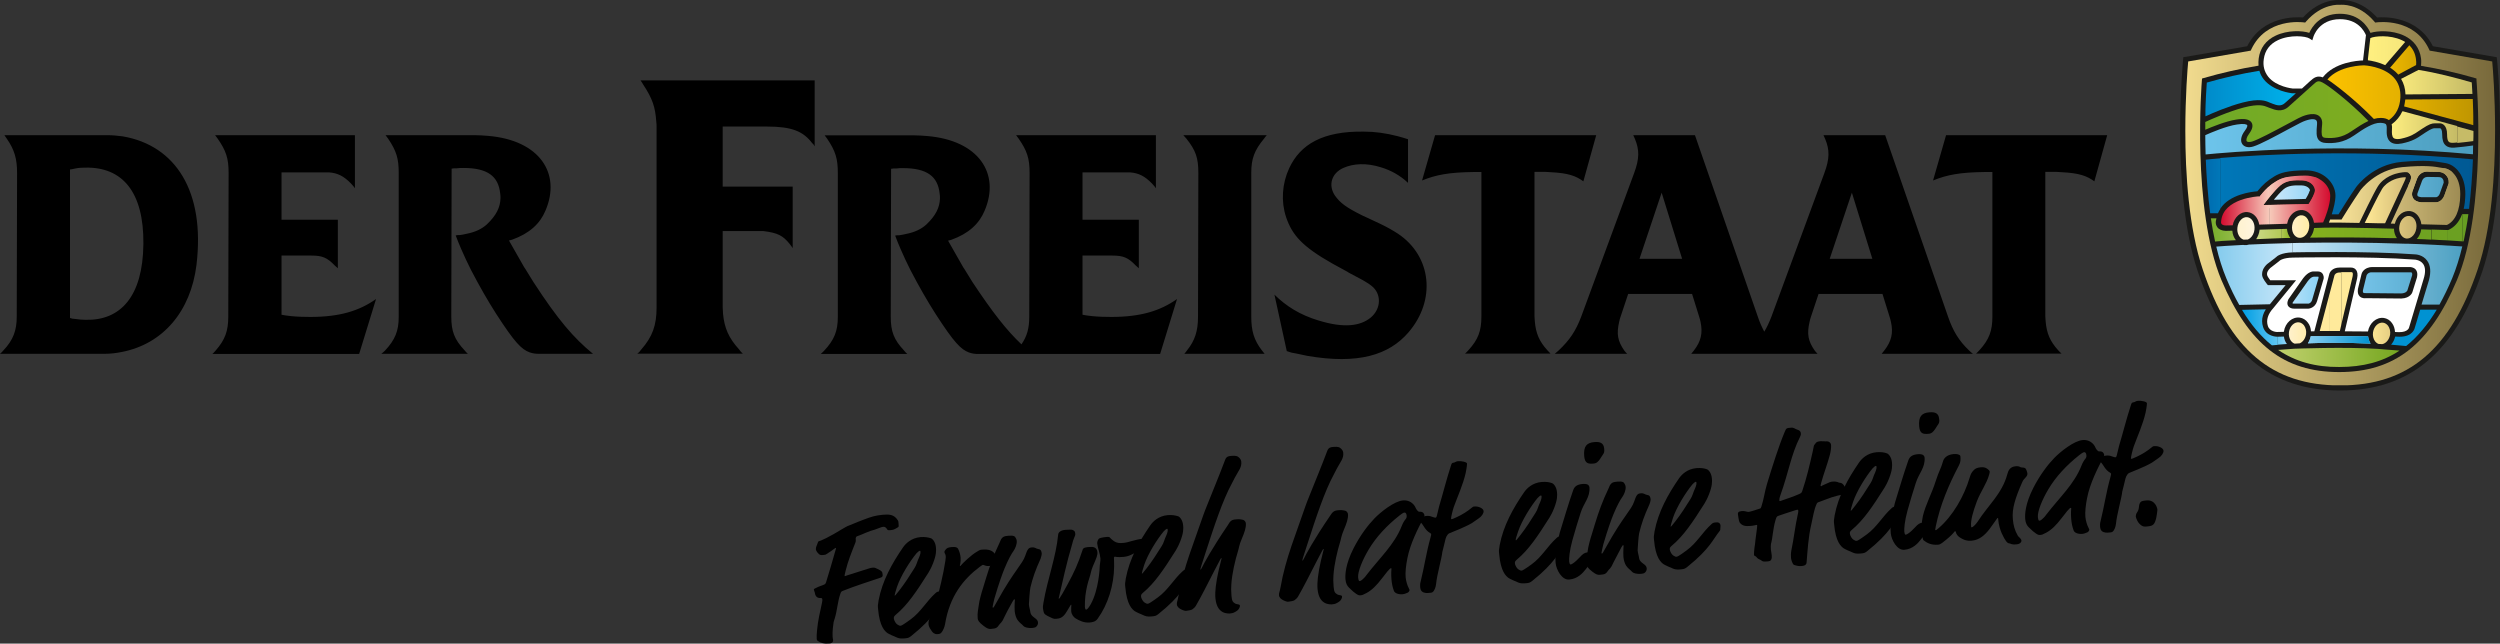 <?xml version="1.0" encoding="UTF-8"?><svg id="Ebene_1" xmlns="http://www.w3.org/2000/svg" xmlns:xlink="http://www.w3.org/1999/xlink" viewBox="0 0 1478.5 380.61"><rect x="0" y="0" width="1478.5" height="380.61" fill="#333333" stroke="none"/><defs><style>.cls-1{fill:none;}.cls-2{fill:#6fa321;}.cls-3{fill:url(#Unbenannter_Verlauf);}.cls-4{fill:url(#Unbenannter_Verlauf_2);}.cls-5{fill:url(#Unbenannter_Verlauf_4);}.cls-6{fill:url(#Unbenannter_Verlauf_3);}.cls-7{fill:url(#Unbenannter_Verlauf_8);}.cls-8{fill:url(#Unbenannter_Verlauf_6);}.cls-9{fill:url(#Unbenannter_Verlauf_7);}.cls-10{fill:url(#Unbenannter_Verlauf_5);}.cls-11{fill:url(#Unbenannter_Verlauf_9);}.cls-12{fill:#1a1a18;}.cls-13{fill:#6ea121;}.cls-14{fill:#c6bb67;}.cls-15{clip-path:url(#clippath-17);}.cls-16{clip-path:url(#clippath-19);}.cls-17{clip-path:url(#clippath-11);}.cls-18{clip-path:url(#clippath-16);}.cls-19{clip-path:url(#clippath-18);}.cls-20{clip-path:url(#clippath-10);}.cls-21{clip-path:url(#clippath-15);}.cls-22{clip-path:url(#clippath-13);}.cls-23{clip-path:url(#clippath-14);}.cls-24{clip-path:url(#clippath-12);}.cls-25{clip-path:url(#clippath-31);}.cls-26{clip-path:url(#clippath-32);}.cls-27{clip-path:url(#clippath-33);}.cls-28{clip-path:url(#clippath-34);}.cls-29{clip-path:url(#clippath-35);}.cls-30{clip-path:url(#clippath-30);}.cls-31{clip-path:url(#clippath-36);}.cls-32{clip-path:url(#clippath-27);}.cls-33{clip-path:url(#clippath-29);}.cls-34{clip-path:url(#clippath-26);}.cls-35{clip-path:url(#clippath-28);}.cls-36{clip-path:url(#clippath-20);}.cls-37{clip-path:url(#clippath-21);}.cls-38{clip-path:url(#clippath-22);}.cls-39{clip-path:url(#clippath-23);}.cls-40{clip-path:url(#clippath-24);}.cls-41{clip-path:url(#clippath-25);}.cls-42{clip-path:url(#clippath-1);}.cls-43{clip-path:url(#clippath-3);}.cls-44{clip-path:url(#clippath-4);}.cls-45{clip-path:url(#clippath-2);}.cls-46{clip-path:url(#clippath-7);}.cls-47{clip-path:url(#clippath-6);}.cls-48{clip-path:url(#clippath-9);}.cls-49{clip-path:url(#clippath-8);}.cls-50{clip-path:url(#clippath-5);}.cls-51{fill:#ffea9b;}.cls-52{fill:#fff;}.cls-53{fill:#ffea9d;}.cls-54{fill:url(#Unbenannter_Verlauf_14);}.cls-55{fill:url(#Unbenannter_Verlauf_15);}.cls-56{fill:url(#Unbenannter_Verlauf_12);}.cls-57{fill:url(#Unbenannter_Verlauf_13);}.cls-58{fill:url(#Unbenannter_Verlauf_20);}.cls-59{fill:url(#Unbenannter_Verlauf_21);}.cls-60{fill:url(#Unbenannter_Verlauf_26);}.cls-61{fill:url(#Unbenannter_Verlauf_27);}.cls-62{fill:url(#Unbenannter_Verlauf_28);}.cls-63{fill:url(#Unbenannter_Verlauf_29);}.cls-64{fill:url(#Unbenannter_Verlauf_22);}.cls-65{fill:url(#Unbenannter_Verlauf_23);}.cls-66{fill:url(#Unbenannter_Verlauf_24);}.cls-67{fill:url(#Unbenannter_Verlauf_25);}.cls-68{fill:url(#Unbenannter_Verlauf_18);}.cls-69{fill:url(#Unbenannter_Verlauf_19);}.cls-70{fill:url(#Unbenannter_Verlauf_16);}.cls-71{fill:url(#Unbenannter_Verlauf_17);}.cls-72{fill:url(#Unbenannter_Verlauf_37);}.cls-73{fill:url(#Unbenannter_Verlauf_31);}.cls-74{fill:url(#Unbenannter_Verlauf_36);}.cls-75{fill:url(#Unbenannter_Verlauf_30);}.cls-76{fill:url(#Unbenannter_Verlauf_34);}.cls-77{fill:url(#Unbenannter_Verlauf_32);}.cls-78{fill:url(#Unbenannter_Verlauf_33);}.cls-79{fill:url(#Unbenannter_Verlauf_35);}.cls-80{fill:url(#Unbenannter_Verlauf_10);}.cls-81{fill:url(#Unbenannter_Verlauf_11);}.cls-82{fill:#95d2f2;}.cls-83{fill:#679e22;}.cls-84{fill:#6ba022;}.cls-85{fill:#ffea99;}.cls-86{clip-path:url(#clippath);}.cls-87{fill:#0092d2;}</style><clipPath id="clippath"><path class="cls-1" d="M1465.3,159.34c-16,47.4-41,68.6-81.3,68.6s-65.4-21.1-81.3-68.6c-8.3-24.6-10.3-56.6-10.3-82,0-20.6,1.3-36.8,1.7-41,2.1-.4,37-6.4,37-6.4l.3-.7c8.8-18.9,30.2-16.1,31.1-16l.8.1.5-.6c9.5-10.9,19.6-9.9,20-9.9h.4c.4,0,10.5-1.1,20,9.9l.5.6.8-.1c.9-.1,22.3-2.9,31.1,16l.3.7s34.8,6,37,6.4c.4,4.2,1.7,20.4,1.7,41,0,25.4-2,57.4-10.3,82Z"/></clipPath><linearGradient id="Unbenannter_Verlauf" x1="1292.3" y1="267.33" x2="1475.6" y2="267.33" gradientTransform="translate(0 382.17) scale(1 -1)" gradientUnits="userSpaceOnUse"><stop offset="0" stop-color="#f1db8e"/><stop offset="1" stop-color="#78693b"/></linearGradient><clipPath id="clippath-1"><path class="cls-1" d="M1422.9,141.04c-2.7-.5-4.5-3.8-3.9-7.4.3-2.1,1.3-3.9,2.8-5,.7-.5,1.8-1.1,3.2-.9,2.8.4,4.6,3.7,4,7.4-.3,2.1-1.3,3.9-2.8,5-.5.4-1.3.8-2.2.9-.4.1-.8,0-1.1,0Z"/></clipPath><linearGradient id="Unbenannter_Verlauf_2" x1="1418.82" y1="247.83" x2="1429.04" y2="247.83" gradientTransform="translate(0 382.17) scale(1 -1)" gradientUnits="userSpaceOnUse"><stop offset="0" stop-color="#dcc57c"/><stop offset="1" stop-color="#c8b370"/></linearGradient><clipPath id="clippath-2"><path class="cls-1" d="M1359.7,140.64h-.1c-2.8-.4-4.6-3.7-4-7.4.3-2.1,1.3-3.9,2.8-5,.7-.5,1.8-1.1,3.2-.9,2.8.4,4.6,3.7,4,7.4-.3,2.1-1.3,3.9-2.8,5-.5.4-1.2.7-2.1.9h-1Z"/></clipPath><linearGradient id="Unbenannter_Verlauf_3" x1="1355.41" y1="248.33" x2="1365.63" y2="248.33" gradientTransform="translate(0 382.17) scale(1 -1)" gradientUnits="userSpaceOnUse"><stop offset="0" stop-color="#fff0c7"/><stop offset="1" stop-color="#ffeca6"/></linearGradient><clipPath id="clippath-3"><path class="cls-1" d="M1326.9,141.74c-2.4-.7-4.1-3.7-3.7-7.1.4-3.7,3-6.5,5.8-6.2s4.7,3.6,4.3,7.3c-.2,2.1-1.2,4-2.6,5.1-.3.3-.8.5-1.3.8-.8,0-1.7.1-2.5.1Z"/></clipPath><linearGradient id="Unbenannter_Verlauf_4" x1="1323.17" y1="247.23" x2="1333.34" y2="247.23" gradientTransform="translate(0 382.17) scale(1 -1)" gradientUnits="userSpaceOnUse"><stop offset="0" stop-color="#fff3cf"/><stop offset="1" stop-color="#fff4de"/></linearGradient><clipPath id="clippath-4"><path class="cls-1" d="M1422.8,104.94h0v-.1c-.2,0-1.1-.1-3.4.3-1.7.3-7.7,1.8-10.7,6.7-2.3,3.8-7.9,15.3-10.2,20,3.6.1,7.6.2,12,.3,1.7-3.6,11.6-25.1,11.6-25.1.6-1.2.7-1.8.7-2.1Z"/></clipPath><linearGradient id="Unbenannter_Verlauf_5" x1="1398.54" y1="263.78" x2="1422.8" y2="263.78" gradientTransform="translate(0 382.17) scale(1 -1)" gradientUnits="userSpaceOnUse"><stop offset="0" stop-color="#ffe996"/><stop offset="1" stop-color="#d3bc77"/></linearGradient><clipPath id="clippath-5"><path class="cls-1" d="M1313,123.74v-30.1c-4,.3-6.9.6-8.5.8.4,10.1,1.2,21,2.6,31.7h4.6c.4-.9.8-1.7,1.3-2.4Z"/></clipPath><linearGradient id="Unbenannter_Verlauf_6" x1="1304.47" y1="272.28" x2="1312.95" y2="272.28" gradientTransform="translate(0 382.17) scale(1 -1)" gradientUnits="userSpaceOnUse"><stop offset="0" stop-color="#006caf"/><stop offset="1" stop-color="#0077b8"/></linearGradient><clipPath id="clippath-6"><path class="cls-1" d="M1379,126.74h4c1.5-2.4,6.7-10.8,10.5-16.2.4-.5,9.8-13.3,26.9-14.8,14.6-1.3,19.8-.3,24,.4l1.8.3c5.8.9,12,7.2,11.8,18.7-.1,3.3-.4,6.1-1,8.4h3.2c1.2-9.9,1.9-19.9,2.3-29.3-67.2-6.3-126.8-2.7-149.5-.8v30.1c5.5-8.7,18.9-10.2,22-10.4,3.4-4.1,5.8-6.2,10-8.8,3.6-2.2,7.9-3.5,18.4-3.6,10.9-.1,17.7,7.6,17.8,14.8,0,3.6-1.1,7.7-2.2,11.2Z"/></clipPath><linearGradient id="Unbenannter_Verlauf_7" x1="1313" y1="274.78" x2="1462.5" y2="274.78" gradientTransform="translate(0 382.17) scale(1 -1)" gradientUnits="userSpaceOnUse"><stop offset="0" stop-color="#0077b8"/><stop offset="1" stop-color="#005994"/></linearGradient><clipPath id="clippath-7"><path class="cls-1" d="M1398.1,38.64c.1,0,11.3.5,17.5,7.1,2.9,3.1,4.2,7.1,4,11.9-.3,5.8-2.5,10.3-6.8,13.4-1.1-.8-2.6-1.3-4.8-1.3-1.3,0-2.7.2-4.1.6-12-12.3-24.3-21.4-27.4-23.3h-.1c7-8.4,21.6-8.4,21.7-8.4Z"/></clipPath><linearGradient id="Unbenannter_Verlauf_8" x1="1376.4" y1="327.33" x2="1419.63" y2="327.33" gradientTransform="translate(0 382.17) scale(1 -1)" gradientUnits="userSpaceOnUse"><stop offset="0" stop-color="#fcc200"/><stop offset="1" stop-color="#e4b100"/></linearGradient><clipPath id="clippath-8"><path class="cls-1" d="M1421.8,62.94c.3-1.3.5-2.7.7-4.1l39.9-.3c.2,4.2.3,9.5.4,15.5l-41-11.1Z"/></clipPath><linearGradient id="Unbenannter_Verlauf_9" x1="1421.8" y1="315.88" x2="1462.7" y2="315.88" gradientTransform="translate(0 382.17) scale(1 -1)" gradientUnits="userSpaceOnUse"><stop offset="0" stop-color="#e3b000"/><stop offset="1" stop-color="#c09600"/></linearGradient><clipPath id="clippath-9"><path class="cls-1" d="M1428.8,34.94c.2,1.2.2,2.4.1,3.5l-10.6,5.7c-.1-.2-.3-.3-.4-.5-1.3-1.4-2.8-2.6-4.4-3.6l11.4-13.3c2.1,2.2,3.5,4.9,3.9,8.2Z"/></clipPath><linearGradient id="Unbenannter_Verlauf_10" x1="1413.4" y1="346.63" x2="1428.93" y2="346.63" gradientTransform="translate(0 382.17) scale(1 -1)" gradientUnits="userSpaceOnUse"><stop offset="0" stop-color="#edb700"/><stop offset="1" stop-color="#d5a600"/></linearGradient><clipPath id="clippath-10"><path class="cls-1" d="M1453.2,84.24v-9.7l-32.4-8.8c-1.4,3.1-3.5,5.7-6.4,7.8.3,1,.3,2,.2,3.1-.1,1.9-.1,4.1,1,5,1,.8,2.9.7,4.3.4,5.7-1.2,8-2.8,10.9-4.8l1.8-1.2c4-2.6,5.5-3.1,7.4-3.1h3c1.5,0,4.2,1.3,4.2,6.4,0,2.4.3,3.9,1,4.5.5.5,1.4.7,2.8.6.8,0,1.4-.1,2.2-.2Z"/></clipPath><linearGradient id="Unbenannter_Verlauf_11" x1="1414.45" y1="306.98" x2="1453.2" y2="306.98" gradientTransform="translate(0 382.17) scale(1 -1)" gradientUnits="userSpaceOnUse"><stop offset="0" stop-color="#fded7f"/><stop offset="1" stop-color="#c5bb66"/></linearGradient><clipPath id="clippath-11"><path class="cls-1" d="M1462.2,55.54l-39.6.3c-.1-3.5-1-6.5-2.6-9.2l10.3-5.3c10.8,1.7,21.4,4.5,31.5,7.4.1,1.3.2,3.6.4,6.8Z"/></clipPath><linearGradient id="Unbenannter_Verlauf_12" x1="1420" y1="333.58" x2="1462.2" y2="333.58" gradientTransform="translate(0 382.17) scale(1 -1)" gradientUnits="userSpaceOnUse"><stop offset="0" stop-color="#f7e87c"/><stop offset="1" stop-color="#c5bb66"/></linearGradient><clipPath id="clippath-12"><path class="cls-1" d="M1420.4,23.74c.7.3,1.4.7,2,1.1l-11.8,13.7c-3.9-1.8-7.9-2.6-10.3-2.9l1.5-13.1c2.4-1.2,11.5-2.1,18.6,1.2Z"/></clipPath><linearGradient id="Unbenannter_Verlauf_13" x1="1400.4" y1="352.63" x2="1422.46" y2="352.63" gradientTransform="translate(0 382.17) scale(1 -1)" gradientUnits="userSpaceOnUse"><stop offset="0" stop-color="#fff080"/><stop offset="1" stop-color="#f5e67b"/></linearGradient><clipPath id="clippath-13"><path class="cls-1" d="M1336.2,41.84c.5,1.9,1.4,3.6,2.6,5.1,5.6,7,16.2,8.1,16.6,8.2h2.4c-3.4,3-6.5,5.8-6.5,5.8-2.3,2.1-4.7,1.4-7.3.4l-1-.4-.8-.3c-2.2-1-5.9-2.6-15.9,0-8.5,2.2-18,6.3-22.1,8.2.2-10.1.7-17.4.9-20,10-2.9,20.5-5.3,31.1-7Z"/></clipPath><linearGradient id="Unbenannter_Verlauf_14" x1="1304.3" y1="326.83" x2="1357.9" y2="326.83" gradientTransform="translate(0 382.17) scale(1 -1)" gradientUnits="userSpaceOnUse"><stop offset="0" stop-color="#008bca"/><stop offset="1" stop-color="#00b2eb"/></linearGradient><clipPath id="clippath-14"><path class="cls-1" d="M1406.8,203.44c-1-.3-1.7-1-2.2-1.6-1-1.4-1.5-3.3-1.2-5.3.5-3.5,3.2-6.1,6-5.7,1.4.2,2.3,1.1,2.9,1.8,1,1.4,1.5,3.3,1.2,5.3-.5,2.9-2.4,5.2-4.7,5.6-.6-.1-1.3-.1-2-.1Z"/></clipPath><linearGradient id="Unbenannter_Verlauf_15" x1="1403.4" y1="185.18" x2="1413.63" y2="185.18" gradientTransform="translate(0 382.17) scale(1 -1)" gradientUnits="userSpaceOnUse"><stop offset="0" stop-color="#fae492"/><stop offset="1" stop-color="#e6cf83"/></linearGradient><clipPath id="clippath-15"><path class="cls-1" d="M1357.1,203.24c-1-.3-1.7-1-2.2-1.6-1-1.4-1.5-3.3-1.2-5.3.5-3.5,3.2-6.1,6-5.7,1.4.2,2.3,1.1,2.9,1.8,1,1.4,1.5,3.3,1.2,5.3-.4,2.5-1.9,4.5-3.7,5.3-1.1.1-2.1.1-3,.2Z"/></clipPath><linearGradient id="Unbenannter_Verlauf_16" x1="1353.67" y1="185.43" x2="1363.89" y2="185.43" gradientTransform="translate(0 382.17) scale(1 -1)" gradientUnits="userSpaceOnUse"><stop offset="0" stop-color="#fff1cb"/><stop offset="1" stop-color="#ffecad"/></linearGradient><clipPath id="clippath-16"><path class="cls-1" d="M1322.3,142.04h0c-1.2-1.5-2-3.5-2.1-5.6-1.4,0-3.8.1-3.9.1-2.3-.1-4-.8-5-2.2-.7-1-.9-2-.9-2.8s.1-1.3.2-1.4c0-.3.1-.6.2-1h-3.3c.7,4.6,1.5,9.2,2.5,13.7,1.7-.2,5.9-.5,12.3-.8Z"/></clipPath><linearGradient id="Unbenannter_Verlauf_17" x1="1307.5" y1="246.18" x2="1322.3" y2="246.18" gradientTransform="translate(0 382.17) scale(1 -1)" gradientUnits="userSpaceOnUse"><stop offset="0" stop-color="#77ae2c"/><stop offset="1" stop-color="#95bb49"/></linearGradient><clipPath id="clippath-17"><path class="cls-1" d="M1349.1,140.84v-5.4l-12.8.4v.2c-.2,2-1,3.9-2,5.4,4.4-.2,9.4-.4,14.8-.6Z"/></clipPath><linearGradient id="Unbenannter_Verlauf_18" x1="1334.23" y1="243.73" x2="1349.11" y2="243.73" gradientTransform="translate(0 382.17) scale(1 -1)" gradientUnits="userSpaceOnUse"><stop offset="0" stop-color="#cad884"/><stop offset="1" stop-color="#b3c958"/></linearGradient><clipPath id="clippath-18"><path class="cls-1" d="M1349.1,135.44v5.4c1.7-.1,3.5-.1,5.4-.1-1.1-1.5-1.8-3.3-2-5.4l-3.4.1Z"/></clipPath><linearGradient id="Unbenannter_Verlauf_19" x1="1349.1" y1="244.03" x2="1354.47" y2="244.03" gradientTransform="translate(0 382.17) scale(1 -1)" gradientUnits="userSpaceOnUse"><stop offset="0" stop-color="#b3c958"/><stop offset="1" stop-color="#8ab322"/></linearGradient><clipPath id="clippath-19"><path class="cls-1" d="M1368.5,135.14v-.3l6.5-.2c5.7-.1,19.8,0,40.8.6,0,2.2.7,4.2,1.8,5.7-18.9-.6-36.4-.6-51.5-.4,1.3-1.5,2.1-3.4,2.4-5.4Z"/></clipPath><linearGradient id="Unbenannter_Verlauf_20" x1="1366.2" y1="244.53" x2="1417.7" y2="244.53" gradientTransform="translate(0 382.17) scale(1 -1)" gradientUnits="userSpaceOnUse"><stop offset="0" stop-color="#84b01d"/><stop offset="1" stop-color="#76a720"/></linearGradient><clipPath id="clippath-20"><path class="cls-1" d="M1304.2,72.14c2.8-1.3,13.7-6.2,22.9-8.6,8.9-2.3,12-1,13.9-.2l1,.4.9.3c2.3.9,6.6,2.6,10.5-.9l14.6-13.1c2.4-2.2,3.1-2.8,6.8-.5,3,1.8,14.4,10.3,25.9,22-3.2,1.5-6.6,3.7-10.1,6.1-5.6,3.9-10.6,4.2-15.1,3.9-1.4-.1-1.8-.5-1.9-.7-.9-1-.6-4.1-.3-7.2.3-3-1-4.5-2-5.2-3.5-2.4-9.7.2-12.1,1.5l-7.5,4c-6.9,3.7-16.5,8.8-19.9,9.8-1.5.4-2.7.3-3.1-.2-.4-.6-.2-2.3,1.4-4.4,2-2.7,2.5-4.9,1.5-6.6-1.2-2-4.2-2.6-9.2-1.8-5.9.9-14.3,4.3-18.2,6,0-1.6,0-3.1,0-4.6Z"/></clipPath><linearGradient id="Unbenannter_Verlauf_21" x1="1304.2" y1="316.43" x2="1400.8" y2="316.43" gradientTransform="translate(0 382.17) scale(1 -1)" gradientUnits="userSpaceOnUse"><stop offset="0" stop-color="#70aa28"/><stop offset="1" stop-color="#7eac1f"/></linearGradient><clipPath id="clippath-21"><path class="cls-1" d="M1347.3,206.94c2.3-.2,5.5-.4,9.5-.7.2,0,30.2-1.2,49.6.1.2.1,9.3.7,12.7,1-10,6.7-21.7,9.7-35.6,9.7-14.2.1-26.1-3.2-36.2-10.1Z"/></clipPath><linearGradient id="Unbenannter_Verlauf_22" x1="1347.3" y1="171.03" x2="1419.1" y2="171.03" gradientTransform="translate(0 382.17) scale(1 -1)" gradientUnits="userSpaceOnUse"><stop offset="0" stop-color="#bfd06c"/><stop offset="1" stop-color="#76a720"/></linearGradient><clipPath id="clippath-22"><path class="cls-1" d="M1347.1,203.94v-4.8h-.4c-.3,0-6.5-.1-8.3-5.7-.4-1.2-.6-2.4-.6-3.5,0-2.3.7-4.7,2.2-7l-14.1.3c5.3,8.8,11.1,15.7,17.7,21,.7,0,1.9-.2,3.5-.3Z"/></clipPath><linearGradient id="Unbenannter_Verlauf_23" x1="1325.96" y1="188.58" x2="1347.14" y2="188.58" gradientTransform="translate(0 382.17) scale(1 -1)" gradientUnits="userSpaceOnUse"><stop offset="0" stop-color="#009ee3"/><stop offset="1" stop-color="#60c5f1"/></linearGradient><clipPath id="clippath-23"><path class="cls-1" d="M1347.1,199.14v4.7c1.5-.1,3.3-.3,5.4-.4l-.1-.1c-.9-1.2-1.5-2.7-1.7-4.3l-3.6.1Z"/></clipPath><linearGradient id="Unbenannter_Verlauf_24" x1="1347.13" y1="180.73" x2="1352.58" y2="180.73" gradientTransform="translate(0 382.17) scale(1 -1)" gradientUnits="userSpaceOnUse"><stop offset="0" stop-color="#63c6f1"/><stop offset="1" stop-color="#94d5f6"/></linearGradient><clipPath id="clippath-24"><path class="cls-1" d="M1366.6,198.84c10.5-.1,22.1-.1,33.9.1.2,1.6.7,3,1.5,4.3-14.4-.7-27.2-.6-37.1-.2.8-1.3,1.4-2.7,1.7-4.2Z"/></clipPath><linearGradient id="Unbenannter_Verlauf_25" x1="1364.84" y1="181.23" x2="1401.94" y2="181.23" gradientTransform="translate(0 382.17) scale(1 -1)" gradientUnits="userSpaceOnUse"><stop offset="0" stop-color="#89cff1"/><stop offset="1" stop-color="#0092d1"/></linearGradient><clipPath id="clippath-25"><path class="cls-1" d="M1304.4,91.34c-.1-3.9-.2-7.7-.2-11.4,2.9-1.3,12.4-5.4,18.7-6.3,4.2-.7,5.8-.1,6.1.4.2.3.1,1.3-1.4,3.3-2.3,3-2.8,6-1.5,7.9,1.2,1.7,3.6,2.3,6.5,1.4,3.8-1.1,13.1-6.1,20.5-10.1l7.4-3.9c4-2,7.6-2.7,9.1-1.7.2.2.9.6.7,2.5-.4,4.6-.6,7.5,1,9.4.9,1,2.2,1.6,4,1.7,4.8.3,10.6,0,17-4.5,5.7-4,11.2-7.5,15.4-7.4,1.7.1,2.8.3,3.3.8.4.5.6,1.4.5,3-.1,2.6,0,5.6,2.1,7.4,1.6,1.3,3.8,1.6,6.9,1,6.3-1.3,8.9-3.1,12-5.2l1.8-1.2c4-2.6,4.8-2.6,5.8-2.6h3c.4.1,1.2.8,1.2,3.4,0,3.4.6,5.4,2,6.7,1.2,1.1,2.8,1.5,5,1.4,3.1-.2,8.5-.9,11.3-1.3,0,1.7-.1,3.4-.1,5.2-78.6-7.3-146.9-1-158.1.1Z"/></clipPath><linearGradient id="Unbenannter_Verlauf_26" x1="1304.2" y1="301.48" x2="1462.7" y2="301.48" gradientTransform="translate(0 382.17) scale(1 -1)" gradientUnits="userSpaceOnUse"><stop offset="0" stop-color="#6dc4eb"/><stop offset="1" stop-color="#4b9dbe"/></linearGradient><clipPath id="clippath-26"><path class="cls-1" d="M1355.9,149.24v-5.5c-10.1.2-18.8.6-25.9.9-.9.3-1.8.4-2.8.3-.2,0-.3-.1-.5-.1-8.2.4-13.7.8-16,1,1.6,6.8,3.6,13.2,6,18.9,2.4,5.7,4.9,10.9,7.6,15.6l18.1-.4c.8-1,6.7-8.2,9.3-11.3h-10.4l-.5-.5c-.4-.5-2.5-3.1-2.9-4.9-.1-.4-.1-.8-.1-1.2,0-1.6.6-3.6,2.9-5.8,0,0,5.2-4,5.3-4.1.6-.7,3.2-2.7,9.9-2.9Z"/></clipPath><linearGradient id="Unbenannter_Verlauf_27" x1="1310.7" y1="220.13" x2="1355.9" y2="220.13" gradientTransform="translate(0 382.17) scale(1 -1)" gradientUnits="userSpaceOnUse"><stop offset="0" stop-color="#84cbed"/><stop offset="1" stop-color="#cae8fa"/></linearGradient><clipPath id="clippath-27"><path class="cls-1" d="M1432.1,180.14h10.6c2.6-4.7,5.1-9.8,7.5-15.5,2.4-5.8,4.4-12.2,6-18.9-11.1-.7-21.9-1.3-32.3-1.6h-1.5c-23.1-.8-44.2-.8-61.7-.5h-.9c-1.3,0-2.7.1-3.9.1v5.5h.1c.4,0,44.6-.9,72.4,1.2.2,0,4.5.2,7,3.7,2,2.7,2.4,6.6,1.1,11.5,0,0-2.2,7.4-4.4,14.5Z"/></clipPath><linearGradient id="Unbenannter_Verlauf_28" x1="1355.9" y1="220.48" x2="1456.3" y2="220.48" gradientTransform="translate(0 382.17) scale(1 -1)" gradientUnits="userSpaceOnUse"><stop offset="0" stop-color="#c7e7fa"/><stop offset="1" stop-color="#4ca0c2"/></linearGradient><clipPath id="clippath-28"><path class="cls-1" d="M1368.9,113.94c-.9,2.7-3,6-3.1,6.1l-.4.6-26.9.6,1.9-2.5c.2-.3,4.9-6.3,8.2-9.1,3.8-3.2,8.7-3.1,12.6-3,3,.1,5.6,1.2,6.9,3.2,1,1.3,1.3,2.7.8,4.1ZM1336.7,123.14h34.4v-17.5c-.7-.4-1.4-.7-2.2-.9h-16.1c-2.9.6-4.7,1.4-6.4,2.4-4.1,2.5-6.2,4.4-9.6,8.6l-.1.1v7.3h0Z"/></clipPath><linearGradient id="Unbenannter_Verlauf_29" x1="1336.7" y1="268.23" x2="1371.1" y2="268.23" gradientTransform="translate(0 382.17) scale(1 -1)" gradientUnits="userSpaceOnUse"><stop offset="0" stop-color="#f2b29f"/><stop offset="1" stop-color="#d40c2f"/></linearGradient><clipPath id="clippath-29"><path class="cls-1" d="M1342.4,132.64v-11.4l-3.9.1,1.9-2.5c.1-.1.9-1.1,2-2.5v-6.5c-1.9,1.5-3.5,3.2-5.6,5.8l-.4.5h-.7c-.2,0-20.6,1-22.1,14.4v.2s-.3,1,.2,1.7c.5.7,1.7.9,2.5.9l4.1-.1c.9-4.8,4.8-8.3,8.9-7.8,3.5.4,6.2,3.4,6.8,7.4l6.3-.2Z"/></clipPath><linearGradient id="Unbenannter_Verlauf_30" x1="1313.46" y1="260.53" x2="1342.42" y2="260.53" gradientTransform="translate(0 382.17) scale(1 -1)" gradientUnits="userSpaceOnUse"><stop offset="0" stop-color="#d40c2f"/><stop offset="1" stop-color="#f7cdbd"/></linearGradient><clipPath id="clippath-30"><path class="cls-1" d="M1378.1,115.94v-.2c-.1-5.8-5.7-11.9-14.8-11.9-9.8.1-13.8,1.3-16.9,3.2-1.6,1-2.9,1.8-4,2.8v6.5c1.7-2.1,4.2-5,6.2-6.7,3.8-3.2,8.7-3.1,12.6-3,3,.1,5.6,1.2,6.9,3.2.9,1.3,1.2,2.7.7,4.1-.9,2.7-3,6-3.1,6.1l-.4.6-22.9.6v11.4l10.2-.3c.5-2.7,1.9-5.1,3.9-6.6,1.6-1.2,3.6-1.7,5.4-1.5,3.5.5,6,3.6,6.6,7.5,1.6-.1,4.4-.1,5.4-.2,1.1-2.4,4.2-10.2,4.2-15.6Z"/></clipPath><linearGradient id="Unbenannter_Verlauf_31" x1="1342.4" y1="263.93" x2="1378.1" y2="263.93" gradientTransform="translate(0 382.17) scale(1 -1)" gradientUnits="userSpaceOnUse"><stop offset="0" stop-color="#f6c9b9"/><stop offset="1" stop-color="#d40c2f"/></linearGradient><clipPath id="clippath-31"><path class="cls-1" d="M1448.1,108.54v.2l-.1.1s-2.5,6.9-2.5,7c-1.3,3.1-3.8,3.9-5,3.8h-8.7c-2.1-.2-3.7-.9-4.6-2.3-1.2-1.8-.6-3.9-.5-4.1l2.7-7.5c1.5-3.9,5-4.5,6.8-4.2.2,0,5.9.1,6,.1,1.9.1,3.4.8,4.4,2,1.9,2,1.6,4.6,1.5,4.9ZM1424.4,121.44h25.9v-19.6c-1.6-1.4-3.2-2.1-4.5-2.3h-21.4v2.7c.4.2.8.6,1.1,1.1.7,1.2.5,2.9-.6,5l-.5,1v12.1Z"/></clipPath><linearGradient id="Unbenannter_Verlauf_32" x1="1424.37" y1="271.68" x2="1450.27" y2="271.68" gradientTransform="translate(0 382.17) scale(1 -1)" gradientUnits="userSpaceOnUse"><stop offset="0" stop-color="#cfba75"/><stop offset="1" stop-color="#a69358"/></linearGradient><clipPath id="clippath-32"><path class="cls-1" d="M1448.1,108.54v.2l-.1.1s-2.5,6.9-2.5,7c-1.3,3.1-3.8,3.9-5,3.8h-8.7c-2.1-.2-3.7-.9-4.6-2.3-1.2-1.8-.6-3.9-.5-4.1l2.7-7.5c1.5-3.9,5-4.5,6.8-4.2.2,0,5.9.1,6,.1,1.9.1,3.4.8,4.4,2,1.9,2,1.6,4.6,1.5,4.9ZM1455,114.74h0c0-10.9-6-14.7-9.2-15.2l-1.9-.3c-4-.7-9-1.7-23.2-.4-15.7,1.4-24.6,13.5-24.7,13.6-4.3,6.2-10.8,16.6-10.8,16.7l-.4.7h-6.8c-.2.7-.5,1.3-.7,1.8,3.9,0,9.9,0,18,.2,1.7-3.5,8.2-17.1,10.9-21.5,3.7-6,10.6-7.7,12.7-8.1,3.1-.6,4.4-.4,4.5-.4.7.1,1.6.5,2.1,1.5.7,1.2.5,2.9-.6,5l-11,23.9c.8,0,1.6,0,2.4.1.6-2.4,1.9-4.6,3.7-6,1.6-1.2,3.6-1.7,5.4-1.5,3.6.5,6.1,3.8,6.6,7.8,3.5.1,14.4.4,15.1.4,5-2.3,7.8-8.7,7.9-17.9v-.4Z"/></clipPath><linearGradient id="Unbenannter_Verlauf_33" x1="1377.2" y1="266.88" x2="1455" y2="266.88" gradientTransform="translate(0 382.17) scale(1 -1)" gradientUnits="userSpaceOnUse"><stop offset="0" stop-color="#ffe99d"/><stop offset="1" stop-color="#9e8c54"/></linearGradient><clipPath id="clippath-33"><path class="cls-1" d="M1355.8,179.34h0c0,.1.2.3,1,.3h8.2c.2,0,1.8-.3,2.4-2.3,0,0,3.7-12.7,3.8-13v-.2c0-.2-.1-.5-.1-.5h-2.7s-1.5-.2-3.7,2.8c0,0-8.4,12-8.6,12.2-.2.2-.3.5-.3.7Z"/></clipPath><linearGradient id="Unbenannter_Verlauf_34" x1="1355.82" y1="210.73" x2="1371.24" y2="210.73" gradientTransform="translate(0 382.17) scale(1 -1)" gradientUnits="userSpaceOnUse"><stop offset="0" stop-color="#b3e0f8"/><stop offset="1" stop-color="#8ad2f5"/></linearGradient><clipPath id="clippath-34"><path class="cls-1" d="M1426.6,162.34h0c0-.5-.1-.8-.2-1-.3-.4-1-.4-1-.4h-22.2c-2.9,0-3.5,1.7-3.6,1.9l-2.1,8.6c0,.3-.1.5-.1.7v.1c0,.4.1.7.2.8.3.3.9.3,1.2.3h.1l21.1.2c3-.1,3.6-1.6,3.7-1.7l2.7-8.6c.1-.3.2-.6.2-.9Z"/></clipPath><linearGradient id="Unbenannter_Verlauf_35" x1="1397.4" y1="214.83" x2="1426.6" y2="214.83" gradientTransform="translate(0 382.17) scale(1 -1)" gradientUnits="userSpaceOnUse"><stop offset="0" stop-color="#74c2e7"/><stop offset="1" stop-color="#5eb0d4"/></linearGradient><clipPath id="clippath-35"><path class="cls-1" d="M1366.1,112.64h0c0-.4-.1-.7-.4-1.1-.8-1.1-2.6-1.9-4.6-1.9-4.5-.1-7.9,0-10.6,2.3-1.8,1.5-4.1,4.2-5.8,6.2,4.6-.1,17.6-.4,18.9-.5.6-1,1.8-3,2.3-4.7.2,0,.2-.2.2-.3Z"/></clipPath><linearGradient id="Unbenannter_Verlauf_36" x1="1344.86" y1="268.23" x2="1366.16" y2="268.23" gradientTransform="translate(0 382.17) scale(1 -1)" gradientUnits="userSpaceOnUse"><stop offset="0" stop-color="#cae8fa"/><stop offset="1" stop-color="#97d5f6"/></linearGradient><clipPath id="clippath-36"><path class="cls-1" d="M1432,116.64h8.6c.2,0,1.4-.1,2.2-1.9,0,0,2.3-6.3,2.4-6.7v-.3c0-.5-.1-1.4-.7-2.1-.5-.6-1.2-.9-2.2-.9l-6.1-.1h-.1c-.3,0-2.7-.3-3.7,2.3l-2.7,7.4s-.1.3-.1.6v.1c0,.3.1.6.2.9.5.4,1.5.6,2.2.7Z"/></clipPath><linearGradient id="Unbenannter_Verlauf_37" x1="1429.62" y1="271.78" x2="1445.18" y2="271.78" gradientTransform="translate(0 382.17) scale(1 -1)" gradientUnits="userSpaceOnUse"><stop offset="0" stop-color="#5daed1"/><stop offset="1" stop-color="#51a3c6"/></linearGradient></defs><path d="M513.4,336.34c1.4-.5,1.7-.5,2.5-.6,1.2-.1,1.3-.1,2.8.6,2.7,1.3,3.2,1.6,3.3,3.6.1.7-.1,1.3-1,1.6-7.6,2.6-15.3,5-22.3,7.8-1.1.4-1.3.6-1.7,1.8-1.6,4.5-1.9,10-3.3,14.5-.3,1.1-.5,1.4-.7,2.3-.2,1.1-.8,5.6-.6,8.5,0,.6.2,1.5.3,2,0,.4.2,1.9-2.2,2.1-3.4.3-5.2-.4-6.7-1.4-.6-.4-.7-.6-.8-1.4-.1-.8,0-3.3.2-5,.5-5.7,1.8-11,2.9-16.1.3-1.5.3-1.9.2-2.3,0-.2-.2-.8-1.1-.7-2,.2-3.1-1.2-3.3-3.1,0-.3-.5-1.2-.6-1.8,0-.3.1-.5.6-.7,3.3-1.7,3.5-1.4,5.7-2.4.5-.3.7-.6.9-1.2,1.9-6.2,3.8-12.5,5.5-18.6.3-.9.4-1.5.4-1.6s0-.2-.2-.2c-.1,0-.3.1-1.1.7-1.3.9-1.9,1.5-4.4,3-.4.3-.7.4-2,.5s-2,.1-3.1-1.3c-.8-.9-1.1-1.8-1.1-2.1-.1-1.4.8-2.6,1.1-3.8l.3-.7c.1-.1.3-.3.5-.3.7-.2,2.6-1,4.2-1.8,3.2-1.6,6.1-3.3,9.2-5.2,2.2-1.3,3-1.7,3.4-1.9,1.3-.4,4.4-1.9,9.5-3.8,4.7-1.8,7.1-2.5,11.3-2.9,3.6-.3,6.7-.4,9,3.3.3.4.3.6.4,1.7.1,1.4.2,2-.2,2.3-2.3,1.4-2.6,1.6-4.7,1.8-1.3.1-1.6,0-1.9-.6-.5-.7-1-1.5-2.3-1.4-1.1.1-3.6,1.3-5,1.7-1.7.4-3.6,1.1-5.2,1.8-1.7.7-3.4,1.5-5.2,2.1-.9.3-.9,1.5-.8,1.9.1.7,0,1.3-.2,1.8-2.4,6.1-4.4,11-5.8,16.7-.6,2.4-.6,2.7-.6,3,0,.1,0,.2.2.2.1,0,.5-.2,1.4-.5,4-1.3,7.8-2.5,12.3-3.9Z"/><path d="M538.5,366.34c6.1-4.4,9.5-10.9,14.8-15.6.9-.9,1.6-.9,2.8-1,1.9-.2,2.4,1,2.5,1.7.1.8-.1,1.3-.1,1.8,0,.4.1,1-.4,1.6-3.9,4.7-5.5,10.3-19.1,21.2-1.6,1.3-2.1,1.3-4,1.5-1.2.1-3,.2-4.3-.4-2-.8-5.1-2.2-5.8-2.7-1.5-1.1-4.7-3.7-5.6-14.2-.2-1.9-.2-2.3.3-5.2,2.2-11.6,7.9-21.8,14.5-31.4,1.5-2.1,4.7-5.5,10.3-6,2.8-.2,4.6.2,6.2.7,1,.4,2.6,2.2,2.9,5.3.2,1.9.3,4.4-1.7,9.5-1.2,3-1.8,3.9-2.7,5.5-7.1,11.2-12.2,18.9-19.2,24.8-1,.9-1.3,1.2-1.3,2.1.1,1.7,1.4,3.4,2.1,3.8.9.6,1.4.8,2,.7.5-.1,1.1-.3,5.8-3.7ZM529.1,352.04c0,.1,0,.2.2.2.1,0,.3-.2,2.5-3,3.3-4.2,6.3-8.9,9.1-13.4,1.2-1.9,1.4-3.4,2-4.7.8-1.7,1.6-3.6,1.5-4.8,0-.4-.2-.7-.5-.6-.3,0-1.5,1-1.9,1.5-3.9,4.7-9.3,13.3-11.5,19.8-1,3-1.4,4.7-1.4,5Z"/><path d="M579.4,335.24c-9.6,7.2-17.8,17.3-20.5,33.9-.3,1.8-1.2,3.6-1.6,4.2-.9,1.4-1.3,1.6-3,1.7s-2.8-1.1-3.2-1.7c-.7-1.2-1.8-2.2-2-4.4-.3-3.4,3.3-7.2,4.5-12.2,2-8.3,4.2-16.4,5.5-25.1.3-1.9.2-2.4.2-2.8-.1-1.3-.7-1.3-.8-2.5,0-.3.4-1,1-1.6s1.2-1,3.2-1.2c1.4-.1,2.2-.1,2.7.1.7.3.9.4,1.2.9.9,1.8,1.3,3.3,1.5,5.2.1,1.2,0,2.6-.2,3.7-.2.7-.3.9-.2,1.1,0,.2.1.2.2.2s.2-.1.5-.5c1-1.2,5.9-6,9.4-8,1.8-1.1,1.9-1.1,3.1-1.2,3.6-.3,5.9.4,7.5,2.5.4.5.6,1.4.6,1.9.1,1.5-.4,2.8-1.1,3.7-1.1,1.3-2,1.5-3,1.6-1.8.2-3.1-.7-3.6-.7-.3.1-.5.2-1.9,1.2Z"/><path d="M594.1,364.64c-.8,1.9-1.4,2.8-1.9,3.4-.7.7-1.2,1.3-1.7,2-.7,1-1.2,1.7-4.4,1.9-1.3.1-2.2-.1-4.4-1.8-2.9-2.2-3.4-3.3-3.5-4.5-.3-3.3.4-5.4.7-8.1.2-1.9,1.4-6.6,2.5-9.9l1.7-5.6c2.4-7.8,4.4-13.4,8.1-21.2.6-1.2.6-1.7,1.2-2.4.8-1,1.4-1.4,4-1.6,3.2-.3,3.9.4,4.3,1.3.3.5.6,1.2.6,1.7.2,2-.9,4.6-1.9,6-1.2,1.6-3.1,5-5.3,10.3-1.2,2.9-3.2,8.3-6,17.8-.3,1.1-1.1,4.9-1.1,5.1,0,.3.3.3.4.3.2,0,.4-.3,2.8-4.6,9.3-16.8,14.5-21.2,16.1-26,.6-1.8,1.1-3.1,1.7-3.9.6-.8,1.2-1,2.2-1.1,2.1-.2,2.4.8,4,1,1.4.2,1.8,1.2,1.9,2.8,0,.3-.3,1.8-.7,2.9-3.1,6.8-4.6,11.2-6,16.9-.4,1.7-.9,9.4-.9,10.1.2,2,.6,2.7.9,4.8.3,1.9,2.5,3.1,3.2,3.7.8.7,1.2,1.2,1.3,2.4,0,.2-.1,1-.5,1.6-.7,1-1.1,1.2-2.7,1.4-2.9.3-4.9-.5-5.4-1.1-1.1-1.3-2.3-1.8-3.6-3.7-.8-1.2-1.4-3.1-1.6-5.1-.1-1.2-.1-3.9,0-5.1.1-.7.1-1.3.1-1.5s0-.4-.4-.4c-.1,0-.2.1-1,1.4-1.8,3.2-4.1,7.4-4.7,8.8Z"/><path d="M658.8,330.54c0,.4.1,1.2.1,4.4-.1,11.2-3.7,22.6-9.7,30.9-.7,1-1.6,2-4.7,2.3-3.3.3-6.1-1-8.5-2.5-.9-.6-2.3-2-2.5-4.2-.1-1.2.1-3.4.1-3.6,0-.1,0-.2-.2-.2-.1,0-.2.1-.9,1.3-1.4,2.3-1.6,2.8-2.4,3.9-1.6,2.3-3.3,3-5.3,3.1-1.3.1-1.7,0-2.4-.3-1.9-.9-4.4-1.9-4.9-3-.3-.5-.6-2-.7-2.9-.1-.7,0-1.6.3-3.3,2.3-13.7,7.5-27.2,8.7-40.3.1-1.2,1.3-2.6,4.4-2.8.6,0,1.9-.1,2.4-.1.9-.1,1.3,0,1.8.2,1.2.5,1.4,1,1.5,2.2.1.7-.1,1.2-.6,2.3-.7,1.6-.8,2.3-1.1,3.4-3.4,11.3-6.3,24.8-7.3,29.1-.7,3-.8,3.3-.8,3.4s0,.2.2.2c.1,0,.3,0,2.1-3.1,4.2-7.5,7.4-13.4,9.8-19.9.9-2.4,1.5-4.1,1.9-5.4.3-1.1.5-1.8,3.2-2.1,1.1-.1,1.7,0,2.1-.1.3,0,3.3-.2,3.6,3,.2,1.9-.5,3.4-2.7,8.5-1.1,2.5-1.3,4.9-2,6.7-1.1,3.4-1.8,6.2-2.4,10.7-.2,1.6-.4,5.6-.3,6.5.1,1.4.5,1.7.7,1.7.3,0,1.2-.4,2.7-3.1,4.9-8.7,5.4-21.8,5.4-22.9,0-.8.5-2.8.4-4.2-.3-3.4-1.6-6-1.9-8.9-.1-.7.2-1.9.9-2.8.3-.4,2.3-.9,4.7-1.1,1.2-.1,1.7,0,2,.5.4.4,1.1,1.2,2.3,2,1.7,1.1,3.2,1.3,5.8,1,2.8-.2,6.5-2,11.7-2.5.8-.1,1.9.1,2.3.4.4.3.8,1.2.8,1.8.1.9-.2,2-.7,2.5-.8.9-2.2,1.6-3.5,2.1-5.5,1.9-6.5,3.6-10.7,4-4,.4-4.6-.2-5.4-.1-.3.3-.4.8-.3,1.3Z"/><path d="M684.7,353.34c6.1-4.4,9.5-10.9,14.8-15.6.9-.9,1.6-.9,2.8-1,1.9-.2,2.4,1,2.5,1.7.1.8-.1,1.3-.1,1.8,0,.4.1,1-.4,1.6-3.9,4.7-5.5,10.3-19.1,21.2-1.6,1.3-2.1,1.3-4,1.5-1.2.1-3,.2-4.3-.4-2-.8-5.1-2.2-5.8-2.7-1.5-1.1-4.7-3.7-5.6-14.2-.2-1.9-.2-2.3.3-5.2,2.2-11.6,7.9-21.8,14.5-31.4,1.5-2.1,4.7-5.5,10.3-6,2.8-.2,4.6.2,6.2.7,1,.4,2.6,2.2,2.9,5.3.2,1.9.3,4.4-1.7,9.5-1.2,3-1.8,3.9-2.7,5.5-7.1,11.2-12.2,18.9-19.2,24.8-1,.9-1.3,1.2-1.3,2.1.1,1.7,1.4,3.4,2.1,3.8.9.6,1.4.8,2,.7.5-.1,1.1-.3,5.8-3.7ZM675.3,339.04c0,.1,0,.2.2.2.1,0,.3-.3,2.5-3,3.3-4.2,6.3-8.9,9.1-13.4,1.2-1.9,1.4-3.4,2-4.7.8-1.7,1.6-3.6,1.5-4.8,0-.4-.2-.7-.5-.6-.3,0-1.5,1-1.9,1.5-3.9,4.7-9.3,13.3-11.5,19.8-1,3-1.4,4.8-1.4,5Z"/><path d="M731.1,307.14c1-.1,1.9-.2,4.1.3.8.2,1.6,1.3,1.6,2.1.2,2.5-.8,5.3-2.4,9.1-1.7,3.9-1.7,5.7-2.2,7.1-1.7,5.5-3.6,13.4-4,20-.1,2.1-.2,3.1.1,6.7.3,3.2.8,3.6,2.2,4.5.6.4,1.7.4,2.3.6.4.2.5.5.5.7,0,.4-.1,1-.5,1.6-.4.8-1.3,1.6-3,2.4-.5.3-1.6.5-2.6.6-.6,0-1.7,0-3.3-.5-2.6-1-4.6-3.4-5.1-8.5-.1-1.2-.4-4.3.9-11.6.5-2.9,1.6-7.6,2.4-10.6.3-.9.3-1.3.3-1.4s0-.2-.2-.2c-.1,0-.3.3-4,7.4-3.7,7.2-7.8,15.4-10.9,20.7-.6,1.1-1.6,1.8-2.1,2.2-.4.4-2.5.8-3.6.9-.4,0-.7.1-1.5-.2-1.8-.6-3.3-1.5-3.8-2.6-.3-.5-.3-.6-.3-1.1-.1-1.4.3-1.3.9-4.7,2.9-17,9.4-32.2,14.8-48.2.6-1.8,1.2-3.1,2.2-5.7,3.5-8.8,7.3-17.9,10.6-26.7.7-2,2-2.3,3.4-2.4,1.2-.1,3.2-.3,4.3.5,1.3.9,1.8,2,1.9,2.9.3,3.4-1.5,5.1-3.8,9.4l-1.7,3.3c-5.6,10.2-10.8,26.2-15.6,41-3.1,9.4-3.1,9.7-3.1,9.9s.1.2.2.2.3-.4.9-1.5c.7-1.6,5.9-11.2,15.1-24.7,1.5-2.6,2.2-3.3,5-3.5Z"/><path d="M791.5,301.74c1-.1,1.9-.2,4.1.3.8.2,1.6,1.3,1.6,2.1.2,2.5-.8,5.3-2.4,9.1-1.7,3.9-1.7,5.7-2.2,7.1-1.7,5.5-3.6,13.4-4,20-.1,2.1-.2,3.1.1,6.7.3,3.2.8,3.6,2.2,4.5.6.4,1.7.4,2.3.6.4.2.5.5.5.7,0,.4-.1,1-.5,1.6-.4.8-1.3,1.6-3,2.4-.5.3-1.6.5-2.6.6-.6,0-1.7,0-3.3-.5-2.6-1-4.6-3.4-5.1-8.5-.1-1.2-.4-4.3.9-11.6.5-2.9,1.6-7.6,2.4-10.6.3-.9.3-1.3.3-1.4s0-.2-.2-.2c-.1,0-.3.3-4,7.4-3.7,7.2-7.8,15.4-10.9,20.7-.6,1.1-1.6,1.8-2.1,2.2-.4.4-2.5.8-3.6.9-.4,0-.7.1-1.5-.2-1.8-.6-3.3-1.5-3.8-2.6-.3-.5-.3-.6-.3-1.1-.1-1.4.3-1.3.9-4.6,2.9-17,9.4-32.2,14.8-48.2.6-1.8,1.2-3.1,2.2-5.7,3.5-8.8,7.3-17.9,10.6-26.7.7-2,2-2.3,3.3-2.4,1.2-.1,3.2-.3,4.3.5,1.3.9,1.8,2,1.9,2.9.3,3.4-1.5,5.1-3.8,9.4l-1.7,3.3c-5.6,10.2-10.8,26.2-15.6,41-3.1,9.4-3.1,9.7-3.1,9.9s.1.2.2.2.3-.4.9-1.5c.7-1.6,5.9-11.2,15.1-24.7,1.7-2.6,2.4-3.4,5.1-3.6Z"/><path d="M817.3,342.04c-3.2,4.2-6,7-9.2,8.7-2.2,1.2-2.5,1.2-3.3,1.3-1,.1-1.3.1-2.7-.8-1.1-.7-2.4-1.8-4.3-3.7-1-1-1.9-2.4-2.1-4.9-.2-2.7-.1-8.7,4.8-18.4,4-7.8,8.7-13.9,12.4-17.7,3.5-3.6,11.6-10.2,16.9-10.6,2.8-.2,4.9.9,6.4,2.7.5.6.9,1.4,1.2,2.1.3.6,1.3,2,2,1.9,2.3-.2,2.9,1.3,3,2,0,.4,0,.8-.2,1.1-3.7,6.9-8.2,15.8-9.9,24.5-.8,4-1.3,8.4-1,11.2.2,2.3,1.1,5,1.7,6.1.5,1.1.6,1.2.6,1.4s-.2,1.4-1.7,1.8c-.5.2-1.3.6-2.5.7-2.5.2-4.5-.7-5-1.9-.9-2.3-1.3-4.6-1.5-6.9-.3-3.4,0-6,0-6.3,0-.2,0-.3-.3-.3-.7,0-3.2,3.2-5.3,6ZM827.7,304.84c-7.6,6-13.9,12.8-18.3,20.2-3.6,6-6.5,13.1-6.2,16.4.2,1.9.5,2.2.9,2.2s.8-.2,1.4-.7c.9-.8,1.7-1.5,2.6-2.8,8-10.4,16.6-18.1,20.9-29.1.7-1.8,1.5-3.1,2.5-4.3.2-.2.5-.9.4-1.8-.1-1.3-.7-1.8-1.1-1.8-.5-.1-1,.1-3.1,1.7Z"/><path d="M858.5,307.04c.2,0,.9-.2,3-1.2,3.3-1.5,6.6-3.6,8.8-5.5.7-.6.9-.8,1.9-.8,1.9-.2,5.1,1,5.2,2.7.1,1.3-1.1,3.2-3,4.4-2.2,1.4-2.1,1.6-3.9,2.7-4.2,2.5-11.7,5.3-13.5,6.1-.6.3-1.1,1-1.6,1.9-.2.4-.6,1.3-1.5,5.5-.2,1-.8,3.1-.9,3.6-.3,3.6-3.2,13.4-3.7,19-.2,1.8-.9,3.8-2,4.7-.4.4-1.6.5-2.2.5-.7.1-2.9.3-4.2-.9-.7-.6-.9-1.6-1-2.5,0-.4-.2-1.8.3-3.4,2.1-8.4,3.3-17,5.8-25.9.4-1.5.4-1.7.4-2s-.3-.5-.6-.7c-2.9-1.6-3.9-4.6-5.3-6-.6-.6-.8-.9-.8-1.6,0-.4,0-.8.7-1.3,1-.8,1.6-1,3-1.2.8-.1,1.3-.1,2.4.1.9.3,2.8,1,3.2.9.4,0,.7-.7.8-1.3l1.3-5.4c2.1-6.9,4.3-15.8,7-24.1.4-1.4.7-1.6,1.5-1.7,1-.1,1.3-.8,2.7-.9,1.9-.2,5.2.5,5.3,1.4,0,.3,0,1.7-.8,5.6-1.6,7-4.7,13.7-7,20-.6,1.7-1.7,6.3-1.6,6.6-.1.7.1.7.3.7Z"/><path d="M905.8,333.74c6.1-4.4,9.5-10.9,14.8-15.6.9-.9,1.6-.9,2.8-1,1.9-.2,2.4,1,2.5,1.7.1.8-.1,1.3-.1,1.8,0,.4.1,1-.4,1.6-3.9,4.7-5.5,10.3-19.1,21.2-1.6,1.3-2.1,1.3-4,1.5-1.2.1-3,.2-4.3-.4-2-.8-5.1-2.2-5.8-2.7-1.5-1.1-4.7-3.7-5.6-14.2-.2-1.9-.2-2.3.3-5.2,2.2-11.6,7.9-21.8,14.5-31.4,1.5-2.1,4.7-5.5,10.3-6,2.8-.2,4.6.1,6.2.7,1,.4,2.6,2.2,2.9,5.3.2,1.9.3,4.4-1.7,9.5-1.2,3-1.8,3.9-2.7,5.5-7.1,11.2-12.2,18.9-19.2,24.8-1,.9-1.3,1.2-1.3,2.1.1,1.7,1.4,3.4,2.1,3.8.9.6,1.4.8,2,.7.4-.1,1.1-.3,5.8-3.7ZM896.4,319.34c0,.1,0,.2.2.2.1,0,.3-.2,2.5-3,3.3-4.2,6.3-8.9,9.1-13.4,1.2-1.9,1.4-3.4,2-4.7.8-1.7,1.6-3.6,1.5-4.8,0-.4-.2-.7-.5-.6-.3,0-1.5,1-1.9,1.5-3.9,4.7-9.3,13.3-11.5,19.8-1.1,3.1-1.5,4.8-1.4,5Z"/><path d="M934.2,329.64c2-2.2,2.9-2.8,4.9-3,2.8-.2,3.7.4,3.8,1.8.1,1.2-.6,2.3-1.4,3.4l-3.6,4.7c-1.8,2.3-4.8,5.8-9.9,6.2-4.3.4-7.6-5.8-8-9.7-.5-6.1.4-10.3,1-12.2.7-2.2,1-4.3,1.4-5.7,2.6-8.3,4.9-16.5,8-25.3.8-2.3,2.5-3.3,5.3-3.6,1-.1,2.7-.2,3.6.6.4.3.6.7.7,1.3.5,6-3.4,9.3-5.2,15.1-1.4,4.2-3.7,12-4.9,16.3-1.8,6.5-2,10.9-1.9,12.4.2,1.8.6,1.9,1,1.9.8-.3,2.3-1.1,5.2-4.2ZM948.4,268.14l-2,3.1c-1.1,1.7-2.2,2.8-3.9,2.9-3.2.3-5.2,0-5.6-4.3-.5-6,1.5-8,6-8.4,3.5-.3,5.5.6,5.8,3.8.2,1.4,0,2.4-.3,2.9Z"/><path d="M954.2,332.64c-.8,1.9-1.4,2.8-1.9,3.4-.7.7-1.2,1.3-1.7,2-.7,1-1.2,1.7-4.4,1.9-1.3.1-2.2-.1-4.4-1.8-2.9-2.2-3.4-3.3-3.5-4.5-.3-3.3.4-5.4.7-8.1.2-1.9,1.4-6.6,2.5-9.9l1.7-5.6c2.4-7.8,4.4-13.4,8.1-21.2.6-1.2.6-1.7,1.2-2.4.8-1,1.4-1.4,4-1.6,3.2-.3,3.9.4,4.3,1.3.3.5.6,1.2.6,1.7.2,2-.9,4.6-1.9,6-1.2,1.6-3.1,5-5.3,10.3-1.2,2.9-3.2,8.3-6,17.8-.3,1.1-1.1,4.9-1.1,5.1,0,.3.2.3.4.3s.4-.3,2.8-4.6c9.3-16.8,14.5-21.2,16.1-26,.6-1.8,1.1-3.1,1.7-3.9.6-.8,1.2-1,2.2-1.1,2.1-.2,2.4.8,4,1,1.4.2,1.8,1.2,1.9,2.8,0,.3-.3,1.8-.8,2.9-3.1,6.8-4.6,11.2-6,16.9-.4,1.7-.9,9.4-.9,10.1.2,2,.6,2.7.9,4.8.3,1.9,2.5,3.1,3.2,3.7.8.7,1.2,1.2,1.3,2.4,0,.2-.1,1-.5,1.6-.7,1-1.1,1.2-2.7,1.4-2.9.3-4.9-.5-5.4-1.1-1.1-1.3-2.3-1.8-3.6-3.7-.8-1.2-1.4-3.1-1.6-5.1-.1-1.2-.1-3.9,0-5.1.1-.7.1-1.3.1-1.5s0-.4-.4-.4c-.1,0-.2.1-1,1.4-1.6,3.2-3.9,7.4-4.6,8.8Z"/><path d="M997.4,325.54c6.1-4.4,9.5-10.9,14.8-15.6.9-.9,1.6-.9,2.8-1,1.9-.2,2.4,1,2.5,1.7.1.8-.1,1.3-.1,1.8,0,.4.1,1-.4,1.6-3.9,4.7-5.5,10.3-19.1,21.2-1.6,1.3-2.1,1.3-4,1.5-1.2.1-3,.2-4.3-.4-2-.8-5.1-2.2-5.8-2.7-1.5-1.1-4.7-3.7-5.6-14.2-.2-1.9-.2-2.3.3-5.2,2.2-11.6,7.9-21.8,14.5-31.4,1.5-2.1,4.7-5.5,10.3-6,2.8-.2,4.6.1,6.2.7,1,.4,2.6,2.2,2.9,5.3.2,1.9.3,4.4-1.7,9.5-1.2,3-1.8,3.9-2.7,5.5-7.1,11.2-12.2,18.9-19.2,24.8-1,.9-1.3,1.2-1.3,2.1.1,1.7,1.4,3.4,2.1,3.8.9.6,1.4.8,2,.7.4-.1,1.1-.2,5.8-3.7ZM988,311.24c0,.1,0,.2.2.2.1,0,.3-.2,2.5-3,3.3-4.2,6.3-8.9,9.1-13.4,1.2-1.9,1.4-3.4,2-4.7.8-1.7,1.6-3.6,1.5-4.8,0-.4-.2-.7-.5-.6-.3,0-1.5,1-1.9,1.5-3.9,4.7-9.3,13.3-11.5,19.8-1,3.1-1.4,4.8-1.4,5Z"/><path d="M1078.6,286.74c3.4-1.6,4-1.8,5-1.9,3.3-.3,3.5.7,4.6.7,1.6,0,2.7,2.1,2.9,2.5.2.5.6.6.8,2.5.1,1.7-.1,1.8-1.4,1.9-2.3.2-5.9,1.2-7.3,1.7-2.7.9-5.8,2.2-7.3,2.7-1,.3-1.2.5-1.5,1.1-1.7,3.6-2.2,8-3.2,12.2-1.8,7.6-2.2,15.5-2.8,22.7-.1.7-.5,1.7-2.8,1.9-1.5.1-2.2.1-4.5-.6-1.1-.3-1.9-3.6-1.9-4.2-.1-1-.1-2.9.2-4.4,1.4-6.5,2.3-14.7,3.7-20.8.2-.7.5-2.3.4-2.8,0-.2-.2-.5-.4-.5-.1,0-.3,0-1.3.3-2.8.9-8.7,2.8-10,3.3-1.1.4-1.2.7-1.8,2.7-1.4,4.6-1.9,11.6-2.4,13-.2.5-.5,1.8-.3,4.3.1,1.2.5,2.6.5,3.4.1.8.1,1.9-.4,2.7-.4.7-1.2.8-2.3.9-2.2.2-2.7,0-3.3-.5-.7-.6-2.1-.9-2.6-1.6-.4-.4-.6-.8-1.1-1-.7-.3-.7-.4-.8-1,0-.4.1-3,.3-4.1l.3-1.9c.2-2.8,1.4-10.3,1.3-11.1,0-.4-.3-.4-.4-.4s-2,.5-3.5.6c-3.2.3-5.1-.1-6.5-2.1-.5-.7-.9-4.3-1-4.8-.1-.9.2-1.7,2.3-1.9,1.8-.2,3.1.6,4.1.5s5.2-1.5,6.7-2c.4-.1.5-.4.8-1.2,1.4-4.2,2-9.1,3.3-13.3,3.1-10.2,7-22.6,10.5-30.9.9-2.2,1.1-2.2,3.7-2.4,1.8-.2,2.3.8,4.1,1.3,1.1.3,1.7,1.2,1.7,2,.1.8,0,1.2-.5,2.2-5.3,10.5-6.7,20.9-11.6,34.5-.7,2-.6,2.7-.6,3,0,.1,0,.4.4.4.1,0,.2,0,1.5-.5,2.3-.8,6.3-2.1,9.7-3.6,1.3-.6,1.5-.7,1.9-1.7,2.7-8,4.4-15.4,6.3-23.8l.6-3c.2-.7.6-.9.9-1.4.6-.9,1.1-1.2,2.9-1.4,1.7-.1,2.2.1,3.1.1,1.2-.1,1.8,0,2.5.6.5.4.8,1,.8,1.8.1,1.2-.2,3.6-.7,5.5-1.6,6-3.7,11.2-5.2,16.8-.3.9-.3,1.3-.3,1.5s.3.3.5.3c.2-.3.5-.4,1.4-.8Z"/><path d="M1103.9,316.14c6.1-4.4,9.5-10.9,14.8-15.6.9-.9,1.6-.9,2.8-1,1.9-.2,2.4,1,2.5,1.7.1.8-.1,1.3-.1,1.8,0,.4.1,1-.4,1.6-3.9,4.7-5.5,10.3-19.1,21.2-1.6,1.3-2.1,1.3-4,1.5-1.2.1-3,.2-4.3-.4-2-.8-5.1-2.2-5.8-2.7-1.5-1.1-4.7-3.7-5.6-14.2-.2-1.9-.2-2.3.3-5.2,2.2-11.6,7.9-21.8,14.5-31.4,1.5-2.1,4.7-5.5,10.3-6,2.8-.2,4.6.1,6.2.7,1,.4,2.6,2.2,2.9,5.3.2,1.9.3,4.4-1.7,9.5-1.2,3-1.8,3.9-2.7,5.5-7.1,11.2-12.2,18.9-19.2,24.8-1,.9-1.3,1.2-1.3,2.1.1,1.7,1.4,3.4,2.1,3.8.9.6,1.4.8,2,.7.5-.1,1.1-.3,5.8-3.7ZM1094.5,301.84c0,.1,0,.2.2.2.1,0,.3-.2,2.5-3,3.3-4.2,6.3-8.9,9.1-13.4,1.2-1.9,1.4-3.4,2-4.7.8-1.7,1.6-3.6,1.5-4.8,0-.4-.2-.7-.5-.6-.3,0-1.5,1-1.9,1.5-3.9,4.7-9.3,13.3-11.5,19.8-1,3-1.4,4.7-1.4,5Z"/><path d="M1132.4,312.04c2-2.2,2.9-2.8,4.9-3,2.8-.2,3.7.4,3.8,1.8.1,1.2-.6,2.3-1.4,3.4l-3.6,4.7c-1.8,2.3-4.8,5.8-9.9,6.2-4.3.4-7.6-5.8-8-9.7-.5-6.1.4-10.3,1-12.2.7-2.2,1-4.3,1.4-5.7,2.6-8.3,4.9-16.5,8-25.3.8-2.3,2.5-3.3,5.3-3.6,1-.1,2.7-.2,3.6.6.4.3.6.7.7,1.3.5,6-3.4,9.3-5.2,15.1-1.4,4.2-3.7,12-4.9,16.3-1.8,6.5-2,10.9-1.9,12.4.2,1.8.6,1.9.9,1.9.9-.3,2.4-1.1,5.3-4.2ZM1146.5,250.54l-2,3.1c-1.1,1.7-2.2,2.8-3.9,2.9-3.2.3-5.2,0-5.6-4.3-.5-6,1.5-8,6-8.4,3.5-.3,5.5.6,5.8,3.8.3,1.4,0,2.4-.3,2.9Z"/><path d="M1166.2,319.74c-.9.1-3,.3-5.4-.9-3.1-1.5-3.8-2.9-4.1-4.1-.2-.7-.3-.6-.4-.6-.2,0-.3.1-1.2,1.2-1.1,1.3-3.4,3.4-6.6,5.8-1.3.9-1.5.9-2.3,1-3.9.3-6.5-.9-8.7-2.7-.2-.2-.8-2-1.1-4.8-.1-1-.1-5.4.8-9.5,1.6-6.7,5.4-13.6,7.5-20.4,2.2-6.8,3.1-7.3,4.4-11.9.3-1.3,1.8-3.9,6.2-4.3,1.3-.1,1.8,0,2.4.1,1.6.5,1.6.7,1.7,1.5.1,1.5.2,3.1-.9,5.1-6,11.4-11.1,23.4-13.7,36.1-.2,1.1-.3,1.7-.3,1.9s0,.3.3.3.6-.3,1.7-1.2c8.3-7.1,15.1-18.8,18.4-30,.6-2.1,1.2-3,2.1-4,1.1-1.2,1.9-1.7,4.4-2,2.7-.2,3.8.7,4.9,1.8.4.4.4.6.4.7,0,.4,0,.9-.3,1.8-1.5,5.5-4.9,9.7-7.3,15.9-2.3,6.2-3.7,11.1-3.4,14.6,0,.6.2.8.5.7.4,0,2.2-1.5,3.5-3.5,5.9-9.3,14.3-16.3,17.4-27.8.6-2.2,1.5-4.5,5-4.8,2.5-.2,2.5.7,3.4.7,2.2.1,2.5.4,3.1,2,.3.8.3,1.2.4,1.5.2,2.1-2,2.7-3,5.1-4.2,9.5-6.2,15.9-5.6,22,.3,3.6,1.1,6.6,2.9,9.7.5,1,2,1.5,2.2,3.1,0,.3-.2.8-.6,1.2-.7.6-1.3.8-2.5.9-3.2.3-3.2-.6-4.2-.6s-2.3-1.4-4.4-6c-.8-1.8-1.8-5-2-7.7-.1-1.2-.1-1.3-.3-1.3s-.3,0-2.2,2.8l-2.8,3.9c-2.6,3.3-5.8,6.3-10.3,6.7Z"/><path d="M1219.3,306.34c-3.2,4.2-6,7-9.2,8.7-2.2,1.2-2.5,1.2-3.3,1.3-1,.1-1.3.1-2.7-.8-1.1-.7-2.4-1.8-4.3-3.7-1-1-1.9-2.4-2.1-4.9-.2-2.7-.1-8.7,4.8-18.4,4-7.8,8.7-13.9,12.4-17.7,3.5-3.6,11.6-10.2,16.9-10.6,2.8-.2,4.9.9,6.4,2.7.5.6.9,1.4,1.2,2.1.3.6,1.3,2,2,1.9,2.3-.2,2.9,1.3,3,2,0,.4,0,.8-.2,1.1-3.7,6.9-8.2,15.8-9.9,24.5-.8,4-1.3,8.4-1,11.2.2,2.3,1.1,5,1.7,6.1.5,1.1.6,1.2.6,1.4s-.2,1.4-1.7,1.8c-.5.2-1.3.6-2.5.7-2.5.2-4.5-.7-5-1.9-.9-2.3-1.3-4.6-1.5-6.9-.3-3.4,0-6,0-6.3,0-.2,0-.3-.3-.3-.7,0-3.2,3.2-5.3,6ZM1229.7,269.14c-7.6,6-13.9,12.8-18.3,20.2-3.6,6-6.5,13.1-6.2,16.4.2,1.9.5,2.2.9,2.2s.8-.2,1.4-.7c.9-.8,1.7-1.5,2.6-2.8,8-10.4,16.6-18.1,20.9-29.1.7-1.8,1.5-3.1,2.5-4.3.2-.2.5-.9.4-1.8-.1-1.3-.7-1.8-1.1-1.8-.4-.1-1,.1-3.1,1.7Z"/><path d="M1260.6,271.34c.2,0,.9-.2,3-1.2,3.3-1.5,6.6-3.6,8.8-5.5.7-.6.9-.8,1.9-.8,1.9-.2,5.1,1,5.2,2.7.1,1.3-1.1,3.2-3,4.4-2.2,1.4-2.1,1.6-3.9,2.7-4.2,2.5-11.7,5.3-13.5,6.1-.6.3-1.1,1-1.6,1.9-.2.4-.6,1.3-1.5,5.5-.2,1-.8,3.1-.9,3.6-.3,3.6-3.2,13.4-3.7,19-.2,1.8-.9,3.8-2,4.7-.4.4-1.6.5-2.2.5-.7.1-2.9.3-4.2-.9-.7-.6-.9-1.6-1-2.5,0-.4-.2-1.8.3-3.4,2.1-8.4,3.3-17,5.8-25.9.4-1.5.4-1.7.4-2s-.3-.5-.6-.7c-2.9-1.6-3.9-4.6-5.3-6-.6-.6-.8-.9-.8-1.6,0-.4,0-.8.7-1.3,1-.8,1.6-1,3-1.2.8-.1,1.3-.1,2.4.1.9.3,2.8,1,3.2.9.4,0,.7-.7.8-1.3l1.3-5.4c2.1-6.9,4.3-15.8,7-24.1.4-1.4.7-1.6,1.5-1.7,1-.1,1.3-.8,2.7-.9,1.9-.2,5.2.5,5.3,1.4,0,.3,0,1.7-.8,5.6-1.6,7-4.7,13.7-7,20-.6,1.7-1.7,6.3-1.6,6.6-.2.7,0,.7.3.7Z"/><path d="M1275.2,306.34c-1,4.1-2,4.7-5.3,5-1.8.2-2.4.1-3.5-.6-.8-.6-1.7-1.4-2.4-2.8-.5-1-.8-1.8-.9-2.5,0-.3.1-1.5.7-2.3,1.7-2.3.7-4,1.9-5.9.5-.7,1-1.1,3.9-1.3,2.7-.2,4.2,1.1,5.1,2.4.6.9,1.1,2,1.2,3.2,0,.6-.5,3.8-.7,4.8Z"/><path class="cls-12" d="M1476.7,34.94l-.1-1.1s-36.5-6.3-37.8-6.5c-9-18-28.9-17.4-33-17C1395.8-.66,1385.2-.06,1383.9.04c-1.3-.1-11.9-.7-21.9,10.3-4.1-.4-24-1-33,17-1.3.2-37.8,6.5-37.8,6.5l-.1,1.1c0,.4-1.8,18.4-1.8,42.4,0,25.6,2,58,10.4,83,16.2,48.2,43,70.6,84.2,70.6s68-22.4,84.2-70.6c8.4-25,10.4-57.4,10.4-83,.1-24-1.7-42.1-1.8-42.4"/><g class="cls-86"><rect class="cls-3" x="1292.3" y="1.84" width="183.3" height="226"/></g><path class="cls-12" d="M1464.6,46.44l-1-.3c-10.2-3-20.9-5.4-31.8-7.2.1-1.4.2-2.9,0-4.4-.8-6.1-4.3-10.8-10.1-13.5-7-3.3-15.7-2.9-19.8-1.6-1.5-3.4-6.3-11.3-18.1-11.3s-16.6,7.9-18.1,11.3c-4.1-1.4-12.8-1.7-19.8,1.6-5.8,2.7-9.3,7.4-10.1,13.5-.2,1.5-.2,2.9-.1,4.3-11.1,1.8-22,4.3-32.4,7.3l-1,.3-.1,1c-.1.8-6.1,76.2,11.6,118.3,16.1,38,36.9,54.3,69.6,54.3s53.5-16.2,69.6-54.3c17.8-42.1,11.7-117.6,11.6-118.3v-1Z"/><g class="cls-42"><rect class="cls-4" x="1418.4" y="127.54" width="11.1" height="13.6"/></g><g class="cls-45"><rect class="cls-6" x="1355" y="127.04" width="11.1" height="13.6"/></g><g class="cls-43"><rect class="cls-5" x="1322.8" y="128.14" width="10.8" height="13.6"/></g><g class="cls-44"><rect class="cls-10" x="1398.5" y="104.74" width="24.3" height="27.3"/></g><g class="cls-50"><rect class="cls-8" x="1304.5" y="93.64" width="8.5" height="32.5"/></g><g class="cls-47"><rect class="cls-9" x="1313" y="88.04" width="149.5" height="38.7"/></g><g class="cls-46"><rect class="cls-7" x="1376.4" y="38.64" width="43.4" height="32.4"/></g><g class="cls-49"><rect class="cls-11" x="1421.8" y="58.54" width="40.9" height="15.5"/></g><g class="cls-48"><rect class="cls-80" x="1413.4" y="26.84" width="15.6" height="17.4"/></g><g class="cls-20"><rect class="cls-81" x="1414.4" y="65.84" width="38.8" height="18.7"/></g><path class="cls-14" d="M1462.8,79.44h0v-1.5h0v-.5l-9.6-2.6v9.7c3.2-.3,7.4-.8,9.5-1.1.1-1.6.1-2.8.1-4"/><g class="cls-17"><rect class="cls-56" x="1420" y="41.34" width="42.2" height="14.5"/></g><g class="cls-24"><rect class="cls-57" x="1400.4" y="20.44" width="22.1" height="18.2"/></g><g class="cls-22"><rect class="cls-54" x="1304.3" y="41.84" width="53.6" height="27"/></g><g class="cls-23"><rect class="cls-55" x="1403.2" y="190.44" width="10.6" height="13.1"/></g><g class="cls-21"><rect class="cls-70" x="1353.5" y="190.24" width="10.6" height="13"/></g><path class="cls-53" d="M1377.4,195.74v-20.8l-5.5,20.8h5.5"/><path class="cls-51" d="M1384.6,192.24v-31.1h-.8c-2.6,0-3.1,1.5-3.2,1.7l-3.2,12.1v20.8h6.4l.8-3.5Z"/><path class="cls-85" d="M1384.6,161.04v31.1l6.7-28.5c.3-1.4.2-2.2-.1-2.5-.2-.2-.5-.2-.6-.2h-6v.1Z"/><g class="cls-18"><rect class="cls-71" x="1307.5" y="129.14" width="14.8" height="13.7"/></g><g class="cls-15"><rect class="cls-68" x="1334.2" y="135.44" width="14.9" height="6"/></g><g class="cls-19"><rect class="cls-69" x="1349.1" y="135.34" width="5.4" height="5.6"/></g><g class="cls-16"><rect class="cls-58" x="1366.2" y="134.44" width="51.5" height="6.4"/></g><path class="cls-2" d="M1437.9,141.74v-5.9l-6-.2h0c-.3,2.2-1.2,4.2-2.6,5.7,2.9.1,5.8.2,8.6.4"/><path class="cls-13" d="M1447.2,142.14v-6.1l-9.2-.3v5.9c3,.2,6.1.4,9.2.5"/><path class="cls-84" d="M1456.4,142.74v-16.1h-.3c-2,5.4-5.2,8-8,9.3l-.3.1h-.6v6.1c3,.2,6.1.4,9.2.6"/><path class="cls-83" d="M1459.8,126.64h-3.4v16.1h.6c1.1-5.2,2.1-10.6,2.8-16.1"/><g class="cls-36"><rect class="cls-59" x="1304.2" y="47.24" width="96.6" height="37"/></g><g class="cls-37"><rect class="cls-64" x="1347.3" y="205.14" width="71.8" height="12"/></g><g class="cls-38"><rect class="cls-65" x="1326" y="182.94" width="21.2" height="21.3"/></g><g class="cls-39"><rect class="cls-66" x="1347.1" y="199.04" width="5.4" height="4.8"/></g><path class="cls-82" d="M1366.6,198.84c10.5-.1,22.1-.1,33.9.1.2,1.6.7,3,1.5,4.3-14.4-.7-27.2-.6-37.1-.2.8-1.3,1.4-2.7,1.7-4.2Z"/><g class="cls-40"><rect class="cls-67" x="1364.8" y="198.74" width="37.1" height="4.4"/></g><path class="cls-87" d="M1441.1,183.14h-9.8c-1.7,5.8-3.2,10.8-3.2,10.7,0,.2-1.1,5.4-9.1,5.3l-2.5-.1c-.4,1.9-1.3,3.5-2.4,4.8,2.9.2,5.9.5,8.9.8,6.6-5.3,12.6-12.4,18.1-21.5"/><g class="cls-41"><rect class="cls-60" x="1304.2" y="70.04" width="158.5" height="21.3"/></g><g class="cls-34"><rect class="cls-61" x="1310.7" y="143.74" width="45.2" height="36.6"/></g><g class="cls-32"><rect class="cls-62" x="1355.9" y="143.24" width="100.4" height="36.9"/></g><path class="cls-52" d="M1338.8,34.94c.7-5.1,3.5-8.9,8.4-11.2,7.2-3.4,16.4-2.4,18.6-1l1.7,1.1.6-1.9c.1-.4,3.2-10.6,15.8-10.6,10.4,0,14.3,6.9,15.4,9.6h-.1l-1.7,14.8c-3.4.1-16.9,1.1-23.8,10-3.3-1.2-5.2.1-7.6,2.3,0,0-2.1,1.9-4.7,4.3h-5.6s-9.7-1-14.4-7c-2.3-3-3.2-6.4-2.6-10.4"/><path class="cls-52" d="M1433,156.04c-1.7-2.3-4.7-2.5-4.8-2.5-27.7-2.1-71.8-1.2-72.2-1.2-6.1.1-7.9,1.9-7.9,1.9l-.1.1-.1.1-5.3,4.1c-1.2,1.2-1.9,2.3-1.9,3.5,0,.2,0,.4.1.7.1.6,1,1.9,1.8,3h15.3l-13.4,16.4c-3.3,3.6-4.4,7.2-3.3,10.6,1.1,3.5,5.3,3.6,5.4,3.6l4.1-.1v-.2c.8-5.2,5-8.8,9.4-8.2,1.9.3,3.6,1.3,4.8,3,1.1,1.4,1.7,3.2,1.8,5.1h2c1.5-5.9,8.8-33.7,8.8-33.7.3-1.4,1.9-4,6.1-4h6.7c.2,0,1.8-.1,2.9,1.2,1,1.1,1.3,2.9.8,5.2l-7.3,31.3c4.5,0,9.1.1,13.7.1.9-5,5-8.6,9.4-8,1.9.3,3.6,1.3,4.8,3,1.1,1.5,1.7,3.3,1.8,5.3l2.3.1c5.4.1,6.1-2.7,6.1-3l8.5-28.4c1.3-4.1,1.1-7.1-.3-9M1374.2,164.74v.1l-3.9,13.3c-1.2,4-4.8,4.4-5.1,4.4h-8.4c-2.2,0-3.1-.9-3.6-1.6-1-1.6,0-3.6.2-4l8.7-12.4c3.1-4.1,5.8-4.1,6.7-4h2c1.3,0,2.1.6,2.5,1,1.1,1.3,1,2.9.9,3.2ZM1429.4,164.04l-2.7,8.7c0,.1-1.1,3.6-6.5,3.8l-21-.2c-.6.1-2.4.2-3.7-1.1-1-1-1.3-2.4-1-4.4l2.1-8.7c0-.2,1.1-4.2,6.5-4.2h22.1c.2,0,2.1,0,3.4,1.4.6.7,1,1.7,1,2.9,0,.6-.1,1.2-.2,1.8Z"/><g class="cls-35"><rect class="cls-63" x="1336.7" y="104.74" width="34.4" height="18.4"/></g><g class="cls-33"><rect class="cls-75" x="1313.3" y="109.84" width="29.2" height="23.6"/></g><g class="cls-30"><rect class="cls-73" x="1342.4" y="103.84" width="35.7" height="28.8"/></g><g class="cls-25"><rect class="cls-77" x="1424.4" y="99.54" width="25.9" height="21.9"/></g><g class="cls-26"><rect class="cls-78" x="1377.2" y="97.54" width="77.8" height="35.5"/></g><g class="cls-27"><rect class="cls-76" x="1355.8" y="163.34" width="15.4" height="16.2"/></g><g class="cls-28"><rect class="cls-79" x="1397.4" y="161.04" width="29.2" height="12.6"/></g><g class="cls-29"><rect class="cls-74" x="1344.9" y="109.64" width="21.3" height="8.6"/></g><g class="cls-31"><rect class="cls-72" x="1429.6" y="104.14" width="15.6" height="12.5"/></g><path d="M0,209.24h61.9c3.4,0,6.8-.4,10.2-1.1,24.2-4.7,40.7-23.9,44.1-51.5,5.2-43.4-12.3-70.6-43.6-76-3.1-.4-6.1-.7-9.2-.7H2.6c.5.7,1,1.4,1.5,2.2,4.5,6.5,6,11.9,6,20.1l-.2,85.1c0,8.1-2.1,13.8-7.9,19.9-.7.8-1.3,1.5-2,2M127.6,207.24c5.5-6.3,7.4-11.5,7.4-19.9l.2-85.1c0-8.6-1.5-13.1-6.5-20.3-.5-.7-1-1.3-1.5-2h82.7v31.4l-.8-1.1-1.6-1.8c-4.2-4.3-7.8-6.1-12.9-6.5h-28.1v28h33.3v28.7l-1.8-1.6c-4.5-4.7-7.4-5.9-13.9-5.9h-17.6v35l2.3.4,3.2.4c3.9.4,7.8.5,11.6.5,17.3,0,28.9-3.6,38.8-10.6l-10,32.5h-86.8c.7-.6,1.3-1.3,2-2.1ZM227.6,207.44c6.1-6.5,8.2-11.7,8.2-20.1v-85.1c0-8.4-1.3-12.9-6.3-20.3-.5-.7-1-1.3-1.5-2h52.7c2.6,0,5.2.2,7.8.4,30.7,2.5,43.5,22.3,34.1,44.2-3.2,7.7-9.4,13.5-19.7,17.2-.6.2-1.3.4-1.9.5l9,15.8.5.7,5,8.1c14.5,22.3,23.7,33,35.2,42.4h-32.3c-1.6,0-3.4-.2-5.3-.9-4.7-1.8-8.6-5.6-19.7-22.8-4.8-7.5-9.7-16-14.9-26-2.1-4.1-4-8.3-5.8-12.4l-1.6-3.8-1.6-4.1,1.1-.2h1.3c1.3-.2,2.6-.4,3.7-.7,5.8-1.1,9.5-3.1,12.3-5.6,5.7-5.4,7.9-10.1,8.1-15.4,0-1.1,0-2-.2-3.1-1.1-9.9-7.3-14.9-21.7-14.9-1.3,0-2.6,0-3.9.2h-1.6l-1.5.2-.2,87.4c0,8.8,1.8,13.6,7.9,20.1.6.7,1.1,1.4,1.9,2h-51.2c.8-.5,1.4-1.2,2.1-1.8ZM379.2,206.74c6.7-7.6,9.1-14.4,9.1-24.9v-106.4c0-1.1,0-2.5-.2-3.8-.6-8.3-2.2-13.3-7.7-21.6-.4-.9-1-1.6-1.6-2.5h103v39c-.4-.7-.8-1.4-1.4-1.8-5.3-7-11.9-9.9-26.7-9.9h-26.3v35.5h41.4v36.4l-.6-.9-1.2-1.6c-4-4.9-6.9-6.5-15.6-7.6h-24v45.1c0,1.1.2,2.5.2,3.8.8,8.5,3.4,14.4,9.5,21.1.6.9,1.4,1.8,2.2,2.5h-62.4c.9-.6,1.7-1.5,2.3-2.4ZM604.1,203.64c3.3-4.8,4.6-9.5,4.6-16.3l.2-85.1c0-8.6-1.5-13.1-6.5-20.3-.5-.7-1-1.3-1.5-2h82.7v31.4l-.8-1.1-1.6-1.8c-4.2-4.3-7.8-6.1-12.9-6.5h-28.1v28h33.3v28.7l-1.8-1.6c-4.5-4.7-7.4-5.9-13.9-5.9h-17.6v35l2.3.4,3.2.4c3.9.4,7.8.5,11.6.5,17.3,0,28.9-3.6,38.8-10.6l-10,32.5h-107.8c-1.6,0-3.4-.2-5.3-.9-4.7-1.8-8.6-5.6-19.7-22.8-4.8-7.5-9.7-16-14.9-26-2.1-4.1-4-8.3-5.8-12.4l-1.6-3.8-1.6-4.1,1.1-.2h1.3c1.3-.2,2.6-.4,3.7-.7,5.8-1.1,9.5-3.1,12.3-5.6,5.7-5.4,7.9-10.1,8.1-15.4,0-1.1,0-2-.2-3.1-1.1-9.9-7.3-14.9-21.7-14.9-1.3,0-2.6,0-3.9.2h-1.6l-1.5.2-.2,87.4c0,8.8,1.8,13.6,7.9,20.1.6.7,1.1,1.4,1.9,2h-51.2c.7-.5,1.3-1.3,1.9-1.8,6.1-6.5,8.2-11.7,8.2-20.1v-85.1c0-8.4-1.3-12.9-6.3-20.3-.5-.7-1-1.3-1.5-2h52.7c2.6,0,5.2.2,7.8.4,30.7,2.5,43.5,22.3,34.1,44.2-3.2,7.7-9.4,13.5-19.7,17.2-.6.2-1.3.4-1.9.5l9,15.8.5.7,5,8.1c11.9,17.9,20.1,28.4,28.9,36.7ZM749.2,79.94c-.5.5-1.1,1.3-1.6,2-5.8,7-7.6,12-7.6,20.3v84.9c0,8.6,1.6,14,6.3,20.1.5.7,1.1,1.3,1.6,2h-47.5c.5-.5,1.1-1.3,1.6-2,4.7-5.9,6.5-11.5,6.5-19.9l.2-85.1c0-8.8-1.5-13.3-7.1-20.3-.6-.7-1.1-1.3-1.8-2h49.4ZM779.8,189.54c15.2,4.7,24.7,3.2,30.7-1.6,6.6-5.4,6.5-14.4.6-18.9-1.6-1.3-3.4-2.3-5.2-3.4l-8.1-4.3-1.1-.7-8.6-4.7c-17.9-10.1-23.9-16.9-27.5-27.5-3.1-9.3-2.4-19.8,1.8-28.9,6.6-14.2,19.9-22.1,44.3-21.7,6.5,0,12.9.9,19.9,2.7l3.2.9,2.9.9v25.8c-4.5-4.3-10-7.4-16-9.2-8.6-2.7-16.2-2.3-22.3.4-6.9,3.1-9,10.1-5,16.2,3.2,4.5,6.5,7,16.3,11.9l2.4,1.1,7.7,3.6c4.9,2.3,8.2,4.3,11,6.1,19.9,13.3,22.6,39.3,6.1,58.4-11.5,13.3-29.7,19-59.8,13.8-2.1-.4-4.4-.9-6.6-1.4l-2.7-.5-2.8-.9-7.3-33.4c6.9,6.8,15.1,12,26.1,15.3ZM848.7,79.94h95.3l-7.6,27.3c-4.4-3.2-8.9-4.9-19.4-5.4-1.9-.2-3.7-.2-5.6-.2h-3.9v85.5c0,1.1.2,2.1.2,3,.6,7,2.6,11.7,7.4,17,.7.7,1.3,1.4,1.9,2h-50.6c.7-.5,1.3-1.3,2-2,5.8-6.3,7.7-11.5,7.7-19.9v-85.5h-5c-14.1.2-21.8,1.6-30.1,5l7.7-26.8ZM969.6,153.04l13.1-39.1,12.1,39.1h-25.2ZM1054.3,209.24h20.6c-.6-.5-1.1-1.3-1.6-1.8-4-5.7-4.8-9.9-3.1-17.2.2-1.1.5-2,.8-2.9l4.5-13.5h37.8l4.2,13.5c.3.9.6,2,.8,3,1.5,6.6.3,11.5-3.9,16.9-.5.7-1.1,1.4-1.6,2h54c-.8-.5-1.5-1.3-2.3-2-6-5.7-9.5-11.5-12.4-19.9l-37.2-107.4h-36.5c.3.7.6,1.4,1,2.2,2.7,6.5,2.7,11.7-.5,20.3l-31.3,84.9c-1.3,3.3-2.6,6.2-4.2,8.8-1.4-2.6-2.7-5.5-3.8-8.8l-37.2-107.4h-36.5c.3.7.6,1.4,1,2.2,2.7,6.5,2.7,11.7-.5,20.3l-31.3,84.9c-3.2,8.4-6.8,13.8-13.3,19.9-.8.7-1.5,1.3-2.3,2h42.8c-.6-.5-1.1-1.3-1.6-1.8-4-5.7-4.8-9.9-3.1-17.2.2-1.1.5-2,.8-2.9l4.5-13.5h37.8l4.2,13.5c.3.9.6,2,.8,3,1.4,6.6.3,11.5-3.9,16.9-.5.7-1.1,1.4-1.6,2h54.1ZM1082.1,153.04l13.1-39.1,12.1,39.1h-25.2ZM1150.9,79.94h95.3l-7.6,27.3c-4.4-3.2-8.9-4.9-19.4-5.4-2-.2-3.7-.2-5.7-.2h-3.9v85.5c0,1.1.2,2.1.2,3,.6,7,2.6,11.7,7.4,17,.7.7,1.3,1.4,2,2h-50.6c.7-.5,1.3-1.3,2-2,5.8-6.3,7.7-11.5,7.7-19.9v-85.5h-5c-14.1.2-21.8,1.6-30.1,5l7.7-26.8ZM41.4,188.04v-87.8l1.3-.2,1.9-.4c1.9-.4,3.9-.5,5.8-.5,22-.5,34.7,14.4,34.4,45.1-.3,31.1-13.5,45.4-34.2,44.9-1.9,0-4-.2-6-.5l-1.9-.2-1.3-.4Z"/></svg>
